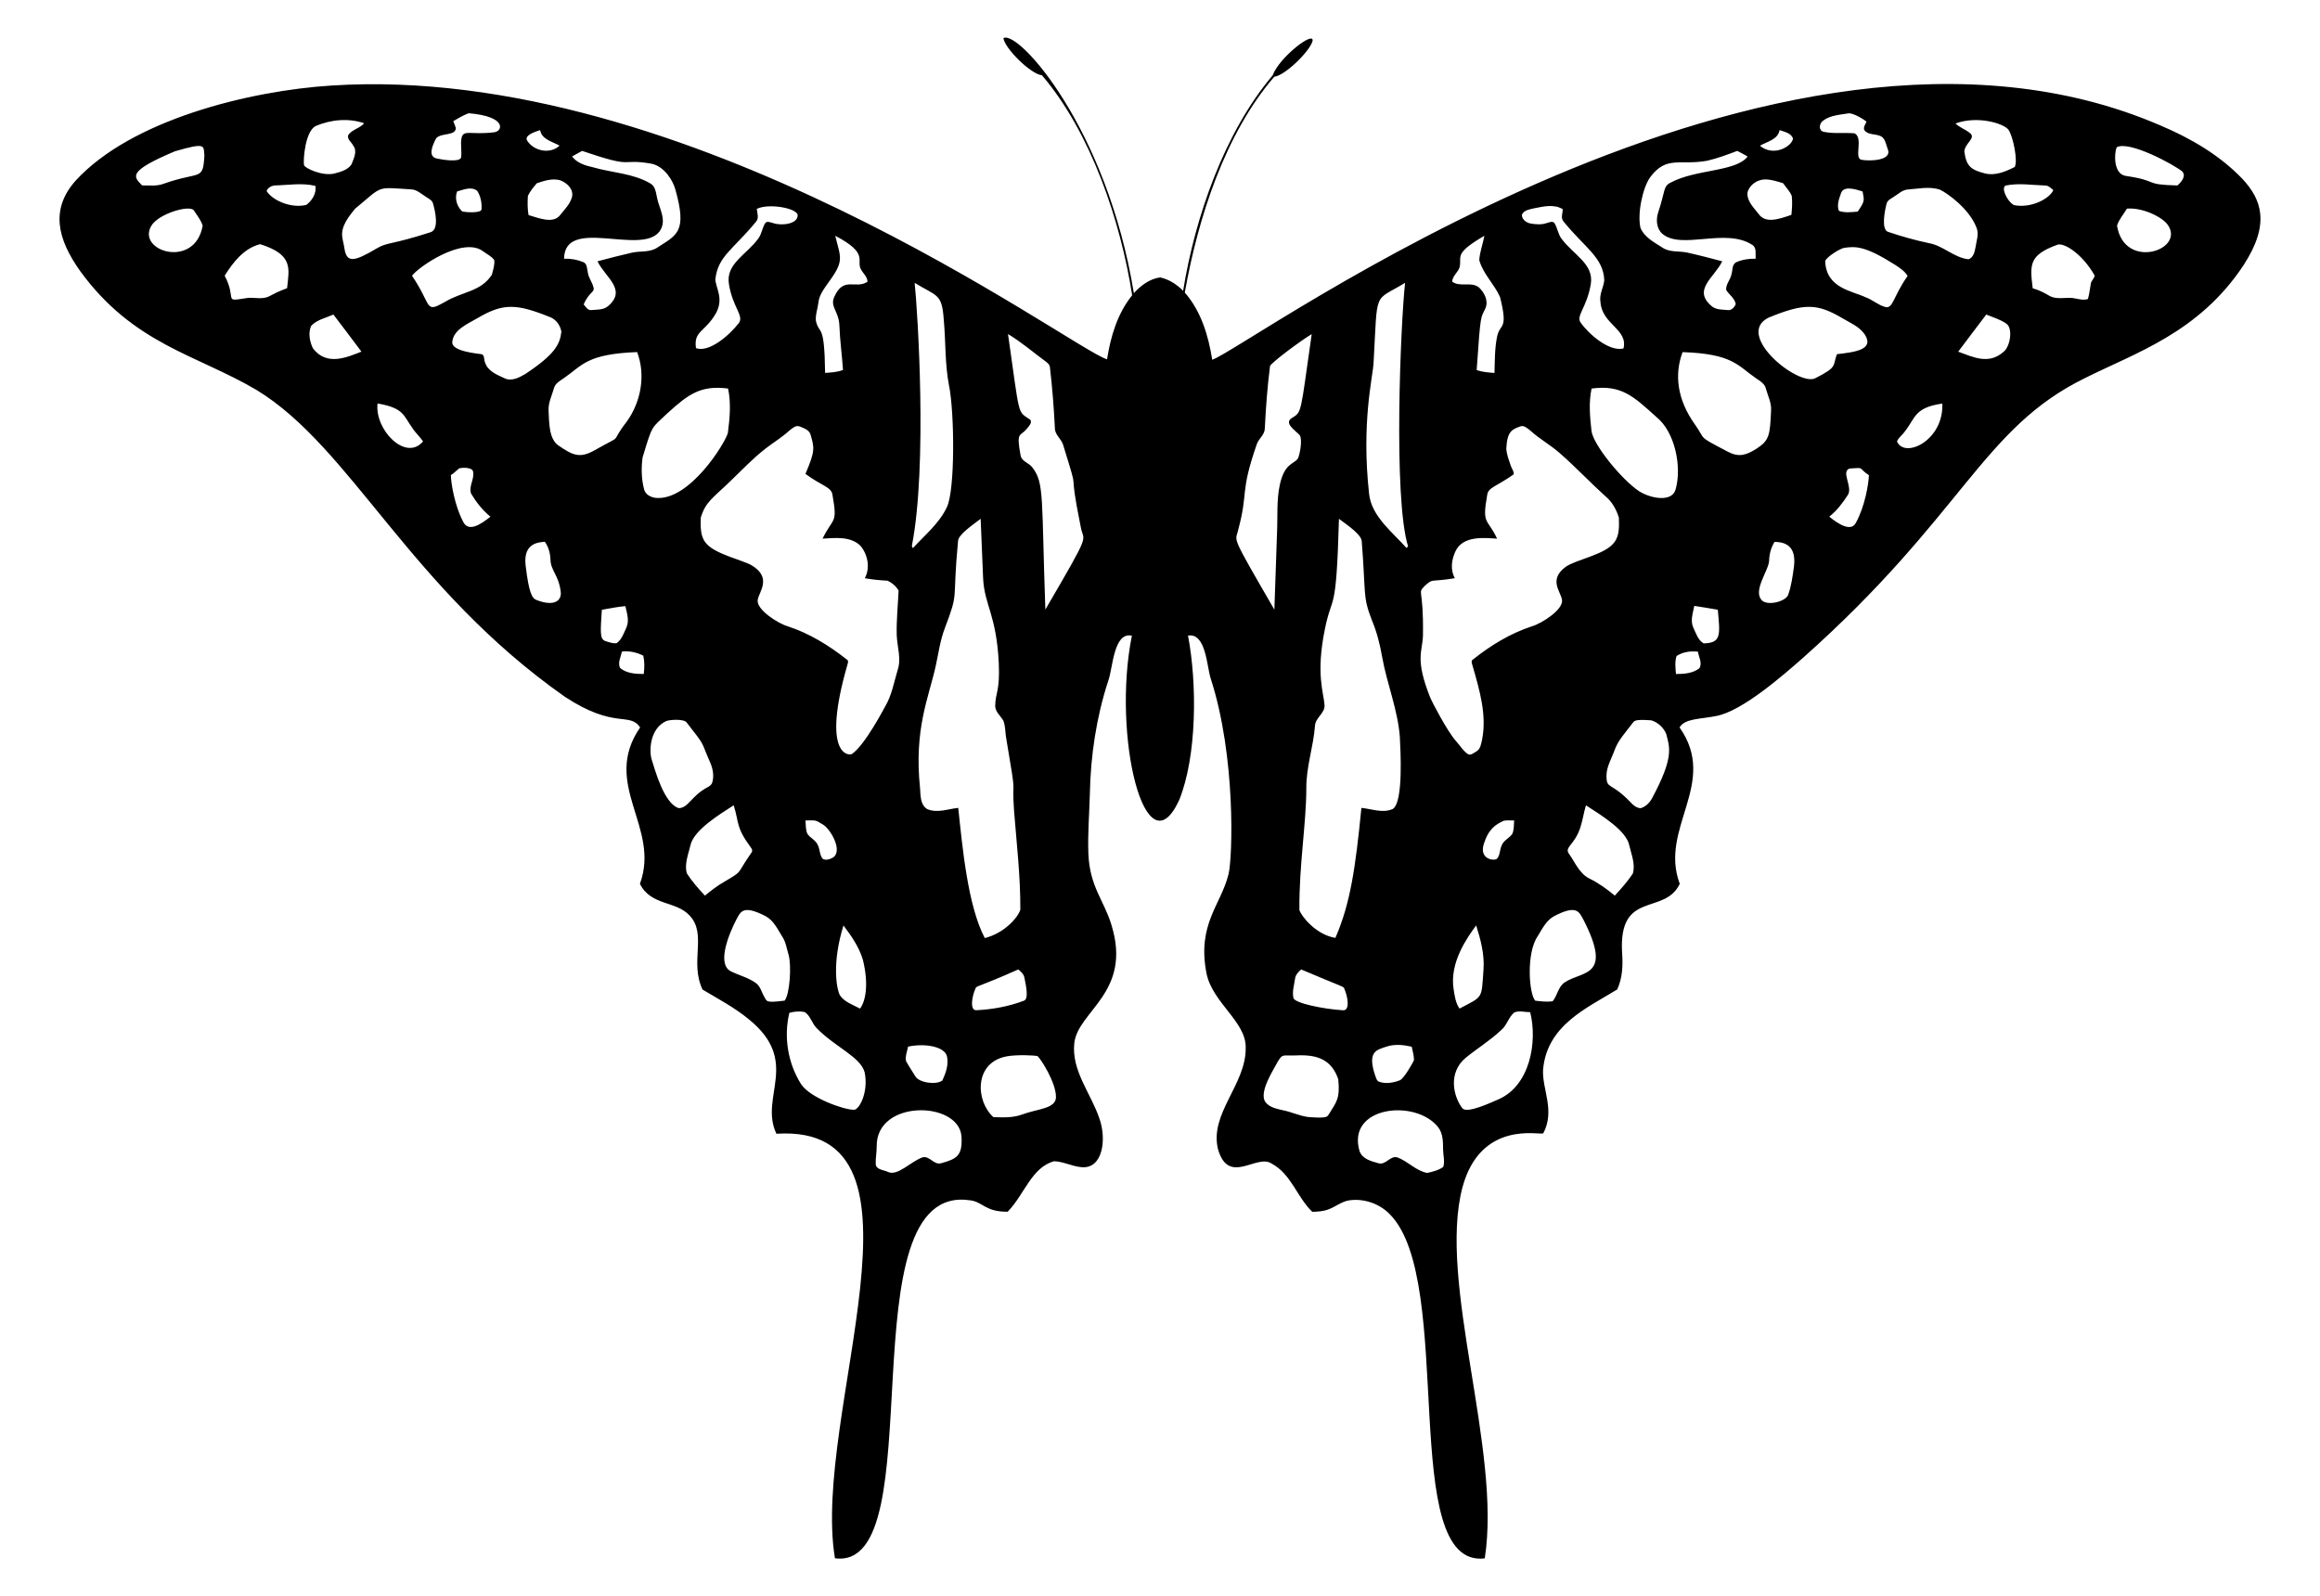 <?xml version="1.0" encoding="utf-8"?>

<!DOCTYPE svg PUBLIC "-//W3C//DTD SVG 1.1//EN" "http://www.w3.org/Graphics/SVG/1.1/DTD/svg11.dtd">
<svg version="1.1" id="Layer_1" xmlns="http://www.w3.org/2000/svg" xmlns:xlink="http://www.w3.org/1999/xlink" x="0px" y="0px"
	 viewBox="0 0 2440.159 1679.09" enable-background="new 0 0 2440.159 1679.09" xml:space="preserve">
<path d="M2358.796,188.394c-24.036-25.164-54.704-43.018-86.551-56.459c-405.893-175.409-960.366,234.709-997.237,246.463
	c-4-25.252-11.698-51.081-28.85-70.653c13.832-78.233,42.317-167.026,94.124-227.041c11.292-1.242,37.257-26.613,40.235-37.477
	c2.21-11.57-34.892,16.821-41.928,36.01c-51.073,60.453-81.711,149.533-94.174,226.653c-6.658-6.695-14.845-12.099-24.174-14.093
	c-10.984,1.455-20.375,8.551-27.659,16.576c-28.519-174.695-122.096-277.577-137.218-268.242
	c1.651,11.063,28.753,37.878,40.586,39.044c51.656,60.641,82.708,153.436,94.839,231.405
	c-15.472,19.108-22.682,43.457-26.405,67.393C1126.341,366.488,724.934,65.821,348.799,89.97
	c-86.939,5.474-210.659,36.207-269.182,99.979c-27.057,30.337-19.048,61.729,4.652,95.115
	c56.129,77.237,122.805,88.027,185.678,125.219c99.481,60.626,160.736,207.867,324.263,322.708
	c52.521,34.497,67.767,15.54,79.078,32.16c-41.303,60.229,21.797,104.735-0.213,164.526c11.511,23.298,37.892,17.656,52.259,33.377
	c18.606,19.563-0.215,48.727,13.591,77.85c16.337,9.805,33.364,18.719,48.159,30.844c55.978,44.984,10.985,81.905,29.565,120.843
	c177.926-11.396,36.369,295.403,61.55,446.56c105.863,13.94,8.831-397.181,142.597-376.497
	c13.342,1.938,15.583,12.175,39.107,11.961c17.783-18.371,24.896-46.355,48.673-53.124c9.993,0.301,19.058,5.467,28.976,6.257
	c22.567,2.134,26.565-29.735,18.757-51.306c-8.941-26.505-29.403-50.014-26.38-79.003c3.452-33.84,61.114-53.297,39.119-124.404
	c-7.764-25.908-22.904-40.184-24.286-74.978c-0.79-20.901,0.978-41.765,1.53-62.641c0.777-40.536,6.846-81.047,19.472-119.627
	c4.706-12.811,5.521-51.508,24.75-47.093c-21.141,105.238,14.249,249.775,49.714,172.977
	c18.795-46.203,18.987-122.897,9.316-173.077c18.987-3.365,19.756,32.747,23.885,45.15c26.589,82.035,23.022,188.494,18.745,205.764
	c-7.895,32.315-33.145,52.365-23.258,103.967c6.102,31.453,42.204,51.233,41.301,78.978c0.424,38.388-38.482,69.163-29.063,106.55
	c11.194,38.548,40.691,4.339,56.246,14.908c20.588,10.82,26.782,35.345,42.831,50.792c5.692-0.125,11.535-0.476,16.927-2.52
	c7.723-2.771,14.218-8.626,22.569-9.642c15.297-1.981,31.358,3.661,42.09,14.745c69.937,70.376,7.792,373.001,99.854,361.965
	c17.898-114.188-49.834-290.852-23.434-390.401c19.117-70.686,80.908-54.664,84.934-56.647c12.84-24.1-1.387-46.399-0.163-67.23
	c4.241-46.651,46.043-64.543,78-84.181c5.542-12.049,6.094-25.578,5.116-38.592c-3.976-66.411,44.75-38.746,60.647-72.521
	c-22.107-58.769,41.219-105.726-0.213-164.501c5.66-9.656,22.282-8.625,38.756-12.049c27.457-5.251,70.283-42.915,90.651-60.773
	c169.511-150.696,188.545-241.622,297.08-294.673c52.527-26.433,119.853-47.57,166.871-118.987
	C2388.162,235.174,2378.448,209.724,2358.796,188.394z M962.029,297.527c23.575,14.483,28.693,10.852,30.618,38.806
	c2.157,22.983,1.078,46.266,5.504,69.023c5.875,28.947,6.468,110.18-2.219,128.103c-8.05,17.24-23.258,29.365-35.797,43.169
	c-0.263-0.577-0.79-1.73-1.053-2.32C975.592,490.035,965.184,327.401,962.029,297.527z M955.121,1100.936
	c18.338-3.891,38.461,0.193,40.887,10.143c1.956,8.677-1.179,17.704-4.877,25.49c-6.185,4.909-24.617,2.457-28.487-4.539
	c-3.172-5.304-6.683-10.394-9.667-15.798C951.886,1111.092,954.155,1105.951,955.121,1100.936z M860.733,318.716
	c0.715-8.564,6.394-15.397,11.059-22.218c16.694-22.605,12.18-25.677,6.695-48.485c36.403,19.028,21.355,26.003,27.246,35.633
	c2.269,4.213,6.67,7.573,6.695,12.739c-12.617,8.266-25.243-6.262-35.007,16.061c-4.605,10.396,4.803,14.668,5.454,30.017
	c0.552,15.61,2.746,31.107,3.799,46.692c-5.981,2.407-12.501,2.608-18.832,3.122c-0.651-53.654-5.895-39.249-9.629-54.466
	C857.385,331.317,860.006,325.086,860.733,318.716z M752.654,330.139c9.305-16.027-0.179-27.592-0.213-36.436
	c2.628-24.286,18.796-31.276,42.63-60.359c3.548-3.849,1.342-9.128,0.89-13.629c12.564-6.128,41.421-0.886,43.031,6.257
	c0.591,10.014-17.557,11.857-26.681,8.426c-2.382-0.539-5.429-2.069-7.372,0.201c-3.285,4.978-3.661,11.347-7.272,16.174
	c-11.932,16.779-34.639,26.598-30.969,48.134c3.91,24.763,16.735,33.843,9.955,41.439c-9.142,11.878-30.611,30.9-44.623,25.879
	C729.412,347.909,741.191,349.663,752.654,330.139z M612.251,158.729c57.396,19.585,38.316,7.566,72.609,13.403
	c14.065,2.691,23.051,18.044,25.578,27.496c12.347,44.217,1.739,47.307-18.782,60.61c-8.075,5.667-18.381,3.486-27.459,5.642
	c-11.974,2.783-23.885,5.755-35.746,8.99c8.151,16.975,31.121,29.638,11.422,46.868c-4.765,4.401-11.698,3.862-17.691,4.413
	c-4,0.627-6.119-3.448-8.3-6.006c5.945-13.365,11.811-12.613,10.369-17.679c-1.317-5.68-5.417-10.357-6.068-16.249
	c-0.878-3.661-0.502-8.701-4.627-10.482c-6.407-2.646-13.353-3.862-20.287-3.548c0.56-44.704,80.651-3.19,100.268-28.549
	c8.722-11.85-0.631-24.636-2.583-36.235c-1.091-5.116-1.718-11.334-6.695-14.281c-18.419-10.933-40.473-11.284-60.61-17.165
	c-8.125-1.805-16.738-4.413-21.979-11.385C605.205,162.628,608.741,160.71,612.251,158.729z M601.556,207.503
	c-2.031,7.247-7.636,12.676-12.174,18.444c-7.208,9.881-22.323,3.571-33.452,0.301c-1.204-6.645-1.141-13.491-0.702-20.199
	c2.294-4.928,5.893-9.14,9.366-13.266c7.711-2.583,16.124-5.391,24.274-3.247C596.127,192.018,603.788,199.089,601.556,207.503z
	 M568.117,136.862c1.668,9.98,12.977,12.049,20.412,16.337c-9.755,9.241-26.869,5.83-33.916-5.04
	C550.836,142.646,561.959,138.786,568.117,136.862z M458.746,145.451c5.381-6.064,20.634-2.232,20.688-10.858
	c-0.74-2.445-1.843-4.752-2.683-7.159c5.203-3.11,10.482-6.194,16.174-8.326c41.18,3.454,35.715,19.401,26.581,20.061
	c-24.184,2.944-31.556-3.03-33.953,5.454c-1.617,6.984,0.489,14.193-0.627,21.215c-1.87,5.101-19.599,2.165-25.039,0.991
	C450.088,165.044,454.054,154.286,458.746,145.451z M506.479,219.953c0.208,4.546-15.989,3.376-20.224,2.583
	c-5.68-5.354-8.313-13.667-5.479-21.152c6.733-1.806,15.046-5.68,21.227-0.539C505.526,206.437,506.943,213.383,506.479,219.953z
	 M331.835,132.637c16.049-6.846,34.493-8.689,51.193-2.984c-4.614,5.442-12.751,6.482-16.776,12.463
	c-1.417,4.476,3.573,7.385,5.266,11.046c4.627,6.031,0.501,13.566-1.768,19.66c-3.812,5.956-11.322,7.899-17.767,9.629
	c-12.891,3.333-31.913-5.811-32.248-8.902C318.777,166.941,321.229,138.323,331.835,132.637z M158.87,238.021
	c7.147-13.268,41.538-23.213,45.188-16.463c3.235,5.141,7.36,9.943,9.103,15.873C205.066,283.153,144.102,264.505,158.87,238.021z
	 M172.061,193.309c-7.222,2.771-15.071,1.605-22.606,1.718c-8.771-9.243-16.486-14.291,34.38-35.847
	c33.767-9.889,29.998-5.68,31.145,4.238C213.467,190.972,210.824,179.543,172.061,193.309z M301.956,303.156
	c-18.179,6.71-17.326,9.211-24.374,10.169c-6.357,1.078-12.814-0.915-19.146,0.376c-24.042,3.804-8.982,1.598-22.117-23.71
	c8.839-14.156,20.324-28.913,37.301-33.151C308.631,267.91,304.134,282.183,301.956,303.156z M322.18,215.527
	c-15.99,3.945-35.637-4.679-41.74-14.582c0.978-3.21,4.689-5.341,7.949-5.843c14.444-0.313,29.089-3.009,43.37,0.439
	C333.101,203.29,328.224,211.063,322.18,215.527z M329.014,366.161c-3.335-7.147-5.09-16.124-1.668-23.509
	c6.181-6.432,15.434-8.25,23.334-11.761c9.855,12.964,19.748,25.917,29.465,39.006C366.515,375.076,343.683,386.143,329.014,366.161
	z M362.353,261.856c-1.51-12.965-8.866-18.56,11.184-42.354c29.912-24.631,21.243-22.572,58.792-20.312
	c6.181,0.175,10.758,4.802,15.723,7.874c2.595,1.906,6.156,3.235,7.26,6.545c2.643,9.001,6.664,27.558-2.232,30.593
	c-40.932,13.321-46.099,10.534-56.798,17.065C372.224,275.616,364.825,276.497,362.353,261.856z M397.109,424.426
	c27.969,4.721,27.308,13.045,36.348,25.365c3.273,5.291,8.037,9.391,11.523,14.519C426.741,485.938,393.853,451.963,397.109,424.426
	z M433.369,290.079c6.456-9.154,53.817-41.865,74.853-25.653c3.95,2.946,8.764,5.065,11.66,9.228
	c0.552,5.153-1.266,10.306-2.508,15.272c-11.65,18.19-31.513,17.721-49.426,28.7C446.199,329.848,454.874,321.783,433.369,290.079z
	 M486.844,548.19c-8.496-16.284-12.424-39.18-12.626-48.422c3.172-1.918,5.692-4.639,8.526-6.971
	c1.894-0.88,13.126-1.82,14.77,2.884c1.906,7.987-4.815,15.71-1.994,23.584c5.429,9.09,12.099,17.528,20.312,24.261
	C505.399,551.811,492.271,560.522,486.844,548.19z M530.69,397.895c-8.012-3.724-17.829-7.485-20.575-16.826
	c-1.342-2.671-0.226-6.758-3.109-8.401c-6.863-1.035-31.277-3.21-31.345-12.4c0.756-13.314,15.868-19.359,26.857-25.791
	c26.695-15.667,40.534-15.193,75.881-0.965c6.445,2.382,10.996,8.802,12.049,15.422c-1.529,13.197-6.637,23.733-37.903,44.435
	C546.15,397.13,538.075,401.506,530.69,397.895z M564.569,631.243c-5.049-1.695-8.235-7.41-11.748-36.612
	c-2.874-25.127,16.21-24.054,20.199-24.788c3.924,5.417,5.717,12.049,5.943,18.682c0.274,11.89,8.464,15.9,10.77,33.677
	C591.053,631.594,583.343,638.467,564.569,631.243z M587.551,468.748c-10.495-7.067-9.899-24.719-10.57-37.088
	c-0.389-8.075,3.448-15.447,5.592-23.045c1.229-5.354,6.445-8.012,10.582-10.896c19.528-13.456,23.722-25.302,76.959-27.383
	c9.266,24.274,4.062,52.447-10.971,73.248c-19.706,25.514-0.382,11.262-33.652,30.004
	C609.946,482.439,602.546,479.021,587.551,468.748z M648.587,676.556c-4.037,0.577-8.112-1.078-11.936-2.269
	c-5.853-2.044-5.167-9.618-3.636-32.863c8.225-1.279,16.513-3.247,24.75-3.824c1.617,7.272,4.351,15.234,1.103,22.456
	C656.16,665.899,654.054,672.657,648.587,676.556z M677.086,708.967c-8.564,0.013-18.118-0.589-24.926-6.357
	c-2.658-5.555,0.878-11.648,1.918-17.215c7.811-0.991,15.547,0.802,22.531,4.3C678.064,696.016,677.889,702.573,677.086,708.967z
	 M677.412,514.55c-2.821-10.796-3.022-22.268-1.567-33.276c10.78-35.665,8.9-29.968,25.979-46.429
	c22.71-20.683,35.416-29.721,63.97-26.142c3.247,15.384,1.768,31.258-0.226,46.692c-2.941,11.008-40.372,71.416-75.605,68.358
	C684.609,523.239,678.666,520.205,677.412,514.55z M685.499,799.167c-2.775-8.634-2.494-32.346,15.046-40.611
	c3.554-1.593,19.155-2.658,21.804,1.58c20.643,26.591,13.668,17.177,24.713,42.153c2.733,6.382,4.125,13.729,2.157,20.55
	c-0.74,2.921-3.498,4.426-5.943,5.768c-16.26,8.934-19.347,21.306-29.352,21.478C698.223,845.241,688.814,809.349,685.499,799.167z
	 M722.312,918.543c-2.533-9.805,1.555-19.647,3.812-29.101c3.351-16.313,30.849-32.833,45.551-42.354
	c6.008,18.923,1.859,22.513,18.394,44.874c1.229,1.492,1.567,3.636,0.125,5.153c-16.486,23.679-7.86,18.19-28.249,30.33
	c-7.36,4.112-14.005,9.353-20.537,14.657C734.561,934.68,727.728,927.069,722.312,918.543z M803.91,1048.639
	c-2.959-5.003-4.125-11.422-9.216-14.82c-8.012-5.692-17.767-7.924-26.418-12.325c-14.623-8.167-1.248-39.931,6.583-54.942
	c4.171-7.343,6.528-15.106,30.142-2.959c8.539,4.388,12.676,13.516,17.553,21.277c3.975,5.705,4.815,12.776,6.808,19.284
	c3.35,11.24,1.322,41.849-4.112,48.41C804.59,1055.206,806.779,1053.13,803.91,1048.639z M898.273,1167.376
	c-10.673,0.123-46.482-12.623-55.757-27.045c-13.855-21.992-18.393-49.701-12.262-74.953c5.103-1.429,11.008-1.943,16.275-0.727
	c5.993,3.987,7.398,11.761,12.338,16.751c19.619,20.209,46.556,30.359,50.642,46.905
	C913.637,1149.239,903.533,1167.514,898.273,1167.376z M847.204,863.049c10.906,0.039,9.67-1.194,18.72,4.526
	c7.767,4.902,20.613,27.058,10.482,34.33c-3.235,1.805-7.711,3.561-11.172,1.417c-3.348-4.163-2.721-10.043-5.191-14.657
	c-2.232-5.141-8.05-7.197-10.958-11.786C847.317,872.503,847.568,867.663,847.204,863.049z M904.529,1060.914
	c-7.41-4.037-16.375-6.758-21.227-14.131c-3.651-7.474-8.223-34.266,3.849-73.273c8.375,11.008,16.425,22.707,20.437,36.11
	C914.31,1036.912,909.801,1054.399,904.529,1060.914z M896.016,793.149c-2.255,1.779-32.825,3.257-4.526-94.601
	c0.489-1.693,1.066-3.962-0.915-4.865c-18.619-14.695-39.169-27.396-61.826-34.806c-10.123-2.886-33.414-17.502-31.809-27.91
	c1.335-8.449,15.46-23.327-6.507-36.411c-9.753-5.59-39.047-11.781-48.071-23.497c-6.119-7.335-5.404-17.529-5.316-26.456
	c5.121-16.894,12.468-20.384,31.095-38.43c12.15-11.698,23.798-23.998,37.126-34.38c8.25-6.407,17.29-11.773,24.976-18.87
	c3.022-2.332,6.608-5.893,10.758-4.363c4.313,1.743,9.755,3.435,11.435,8.313c4.114,14.089,5.237,17.169-5.266,41.577
	c16.544,12.439,27.414,13.702,28.411,22.08c5.521,31.236,0.918,22.914-10.407,46.053c13.328-0.715,29.139-2.746,39.696,7.372
	c7.849,9.09,10.67,23.459,4.714,34.267c7.849,1.417,15.773,2.194,23.735,2.583c4.827,2.081,9.115,5.805,11.823,10.332
	c-0.69,15.66-2.395,31.346-1.969,47.068c0.489,12.137,4.99,24.612,0.978,36.599c-3.912,12.789-6.081,26.355-12.99,38.003
	C930.266,744.308,910.095,783.426,896.016,793.149z M989.676,1223.635c-7.347,2.006-11.723-7.749-18.97-6.357
	c-12.615,4.124-26.741,20.614-37.013,15.359c-4.388-2.131-12.751-2.131-12.613-8.651c-0.226-6.257,1.154-12.438,1.028-18.682
	c-0.091-48.948,86.333-47.345,89.172-9.893C1012.464,1215.209,1006.908,1219.069,989.676,1223.635z M1007.869,849.821
	c-10.808,1.078-22.017,5.793-32.637,1.266c-7.41-4.539-6.971-14.331-7.523-21.929c-6.528-62.241,9.081-95.244,16.463-128.567
	c2.946-13.378,4.689-27.107,9.642-39.959c15.194-40.056,7.538-25.178,13.83-91.278c0.212-7.027,14.374-16.357,23.797-23.635
	c0.815,20.914,1.693,41.815,2.595,62.716c1.367,28.057,14.029,38.35,16.463,89.046c1.372,29.821-3.56,30.717-3.761,45.175
	c0.176,6.332,5.717,10.344,8.589,15.472c2.169,5.454,1.868,11.46,2.783,17.177c12.34,72.446,5.644,37.592,8.476,77.812
	c2.733,34.568,6.783,69.123,6.583,103.841c-2.463,8.052-16.648,24.632-37.401,29.791
	C1017.703,952.374,1012.149,889.734,1007.869,849.821z M1025.974,1039.913c1.226-3.348,0.886-0.504,45.062-20.161
	c2.784,2.294,5.717,4.89,6.42,8.626c2.006,9.776,4.639,22.624-0.652,24.324c-15.873,6.006-32.762,9.09-49.689,9.93
	C1019.463,1063.241,1022.557,1047.164,1025.974,1039.913z M1075.362,1172.228c-9.755,3.711-20.324,3.235-30.556,2.859
	c-19.167-17.358-20.15-57.847,14.306-63.957c10.094-1.858,29.375-1.14,32.248-0.151c3.045,2.533,19.235,27.31,19.309,42.818
	C1110.748,1166.374,1091.422,1166.259,1075.362,1172.228z M1099.498,641.173c-4.161-117.522-0.954-133.133-13.566-149.33
	c-3.435-4.915-10.996-6.131-12.425-12.475c-5.003-26.684-0.241-19.629,6.633-28.549c2.044-2.47,5.404-5.68,3.711-9.14
	c-14.262-10.063-10.67-0.107-23.647-90.288c14.356,8.564,26.945,19.622,40.411,29.427c1.718,1.392,3.523,3.147,3.699,5.504
	c2.458,21.353,4.188,42.78,5.216,64.258c0.088,6.896,6.683,11.009,8.614,17.215c19.557,63.307,3.543,12.473,18.657,86.89
	C1139.774,571.069,1149.038,556.313,1099.498,641.173z M2112.408,136.386c4.837,6.438,10.268,33.172,6.633,39.27
	c-9.554,4.877-20.525,9.479-31.421,6.733c-14.33-3.718-19.401-7.255-21.541-22.807c0.288-9.097,13.222-14.449,5.467-19.936
	c-4.639-3.686-10.494-5.567-14.77-9.767C2080.211,121.327,2107.615,129.974,2112.408,136.386z M2005.771,199.403
	c11.473-0.727,23.471-3.648,34.693,0.138c7.818,3.666,31.089,20.247,38.53,40.235c2.633,6.62-0.238,13.554-1.128,20.212
	c-0.903,4.802-2.132,10.845-7.323,12.739c-15.334-1.592-26.669-14.369-41.765-16.964c-14.444-3.097-28.7-7.059-42.68-11.798
	c-7.715-1.992-3.832-22.069-1.78-29.791c0.915-3.787,4.927-5.241,7.786-7.322C1996.505,204.167,2000.454,200.205,2005.771,199.403z
	 M1917.477,126.982c7.397-5.705,17.24-6.169,26.129-7.661c4.736-1.296,17.15,6.492,19.56,8.576
	c-1.028,2.871-3.724,5.843-2.232,9.015c3.674,5.065,10.82,3.786,16.062,5.893c5.88,1.755,6.444,8.777,8.388,13.654
	c5.547,12.767-18.972,13.189-27.584,11.61c-8.119-1.853,2.375-22.764-7.097-27.81c-10.883-0.991-22.067,0.689-32.825-1.655
	C1912.286,136.963,1913.527,129.728,1917.477,126.982z M1953.925,222.586c-6.507,0.577-13.516,1.492-19.735-0.727
	c-2.457-5.617-0.025-12.488,1.994-18.093c2.464-9.071,15.72-4.568,22.882-2.382C1960.907,211.168,1961.51,211.448,1953.925,222.586z
	 M1871.762,136.875c5.078,1.843,12.4,3.034,14.093,9.002c-1.289,8.287-20.466,19.402-34.756,7.423
	C1858.572,148.899,1869.957,146.943,1871.762,136.875z M1857.231,188.733c6.256,0.176,12.262,2.194,18.218,3.975
	c3.022,4.489,7.147,8.35,9.14,13.466c0.715,6.57,0.251,13.253-0.401,19.823c-14.341,5.007-27.634,9.177-34.681-1.204
	c-5.103-6.62-12.526-13.466-11.447-22.594C1840.279,194.062,1848.93,188.482,1857.231,188.733z M1735.773,186.275
	c16.997-22.89,31.235-12.012,59.882-17.202c10.796-2.52,21.24-6.42,31.609-10.344c3.686,1.831,7.285,3.862,10.908,5.868
	c-12.112,16.184-54.394,13.28-80.558,27.283c-8.53,3.727-6.021,9.319-13.479,31.371c-2.558,7.535-1.994,17.027,4.263,22.632
	c20.301,17.411,66.684-6.805,94.814,11.823c4.752,3.172,2.959,9.667,3.36,14.469c-7.122-0.251-14.331,0.915-20.826,3.837
	c-4.263,2.746-3.235,8.501-4.652,12.739c-1.116,5.692-6.106,10.331-5.504,16.337c3.235,5.028,8.965,8.551,10.081,14.883
	c-1.48,3.272-4.627,6.909-8.626,6.181c-5.429-0.564-11.548-0.176-16.124-3.624c-21.498-17.499,2.014-30.208,10.52-47.67
	c-12.363-3.26-24.725-6.495-37.201-9.266c-8.727-1.743-18.594,0.088-26.218-5.467c-8.463-5.441-18.481-10.57-22.544-20.349
	C1721.863,224.89,1727.832,197.036,1735.773,186.275z M1612.874,219.251c10.005-1.918,21.628-5.015,30.856,0.865
	c-0.1,4.263-2.483,9.203,0.84,12.927c22.501,27.885,41.796,37.49,42.806,61.863c-0.915,7.698-5.492,14.87-4.012,22.857
	c1.651,23.696,29.237,28.445,24.199,48.799c-15.115,3.659-36.624-15.161-45.112-27.333c-5.041-7.098,6.616-15.673,10.758-40.461
	c3.412-21.182-18.437-30.887-30.756-47.582c-3.862-5.015-4.25-11.698-7.723-16.876c-2.295-1.956-5.266-0.313-7.736,0.276
	c-5.554,2.006-11.648,1.505-17.34,0.476c-4.401-0.878-9.065-4.238-8.902-9.165C1602.668,221.157,1608.486,220.367,1612.874,219.251z
	 M1535.313,280.575c2.3-11.201-6.434-13.647,25.954-32.574c-1.555,8.589-4.852,16.939-5.391,25.641
	c4,14.57,15.836,25.227,21.867,38.831c8.859,35.638-0.009,26.917-3.109,41.552c-2.583,12.588-2.345,25.515-2.746,38.304
	c-6.319-0.527-12.701-0.965-18.732-3.034c4.248-62.574,4.261-53.786,9.341-65.286c3.147-7.924-1.317-16.4-7.071-21.791
	c-8.162-6.269-19.572,0.1-27.948-5.855C1527.439,290.004,1533.971,286.468,1535.313,280.575z M1487.216,1115.167
	c-0.671,1.806-10.48,19.577-14.908,21.177c-6.821,2.658-14.695,4.037-21.741,1.542c-2.721-0.915-3.084-4.125-4.113-6.369
	c-8.627-25.603,1.432-27.058,11.761-30.543c8.626-2.909,17.905-1.943,26.619,0.05
	C1485.774,1105.701,1487.254,1110.34,1487.216,1115.167z M1444.712,381.62c4.459-78.416-0.645-63.503,33.138-84.094
	c-4.626,42.191-12.608,226.159,3.147,277.182c-0.414,0.426-1.241,1.279-1.655,1.705c-13.984-15.982-36.8-33.06-39.32-56.823
	C1431.695,444.123,1443.896,397.05,1444.712,381.62z M1302.366,557.155c10.871-40.213,1.459-38.12,19.585-90.062
	c2.107-5.88,8.376-9.905,8.376-16.575c1.078-21.854,2.683-43.708,5.467-65.412c1.735-4.125,32.895-27.118,43.846-33.665
	c-12.085,84.015-9.993,81.659-20.926,88.306c-8.535,5.352,3.349,12.693,8.476,18.218c3.045,5.605-0.539,21.811-2.169,24.5
	c-4.651,6.133-13.743,4.696-18.832,27.032c-3.711,16.864-2.207,34.242-3.047,51.369c-1.016,26.794-1.73,53.613-2.771,80.407
	C1293.094,559.605,1299.509,570.687,1302.366,557.155z M1398.195,1171.3c-2.458,3.055-0.23,5.452-22.28,3.686
	c-9.09-1.204-17.441-5.291-26.38-7.072c-6.507-1.542-13.854-2.871-18.331-8.3c-7.951-10.308,8.822-35.049,12.689-42.793
	c5.511-8.979,4.837-5.97,20.086-6.645c22.307-1.045,36.638,4.947,43.583,24.989C1409.656,1155.819,1405.39,1159.428,1398.195,1171.3
	z M1412.15,1062.67c-19.856-1.22-50.231-7.376-51.708-12.789c-1.53-6.758,0.715-13.591,1.668-20.262
	c0.451-4.175,3.473-7.235,6.457-9.855c46.499,19.801,44.485,17.52,45.451,20.487
	C1417.471,1047.913,1420.43,1063.699,1412.15,1062.67z M1404.552,986.563c-20.302-3.306-35.629-22.471-37.853-29.277
	c-0.439-46.9,7.25-91.008,7.285-128.027c-0.226-22.331,7.448-43.683,9.103-65.813c0.389-8.651,10.733-13.065,10.031-22.005
	c-0.96-13.077-9.192-32.479,0.276-79.129c7.857-39.486,12.047-12.408,14.908-116.568c10.213,7.574,23.701,16.719,23.973,23.785
	c4.533,57.66,0.847,57.272,10.683,82.965c5.291,12.425,8.501,25.578,10.833,38.868c5.053,28.173,16.362,55.068,18.544,83.78
	c0.645,13.582,3.939,68.033-7.247,75.718c-10.682,4.953-22.218-0.038-33.176-1.016
	C1425.695,912.868,1420.321,950.355,1404.552,986.563z M1518.022,1227.497c-4.915,3.486-11.171,5.128-17.014,6.319
	c-11.823-2.332-20.124-12.174-31.145-16.325c-7.699-2.357-12.325,8.564-20.086,6.081c-7.535-2.031-16.851-4.426-19.798-12.626
	c-14.033-47.526,59.376-55.393,82.84-24.989c4.94,6.57,4.978,15.209,5.015,23.07
	C1517.859,1215.146,1519.878,1221.503,1518.022,1227.497z M1504.419,734.106c-16.365-41.043-8.379-48.06-7.761-65.474
	c0.828-52.43-6.461-43.368,2.057-52.51c9.452-8.27,4.437-3.397,31.533-7.937c-4.99-8.513-3.548-19.221,0.389-27.847
	c7.742-17.399,31.094-14.525,43.996-13.704c-10.162-21.913-16.123-14.031-10.394-46.015c1.03-8.072,9.739-8.777,27.872-21.678
	c0.426-3.16-2.044-5.793-2.934-8.676c-2.044-6.031-4.514-12.074-4.852-18.494c0.947-18.704,6.503-20.141,14.757-23.271
	c3.937-1.392,7.347,2.031,10.256,4.2c9.692,8.952,21.44,15.271,31.295,24.036c16.626,14.494,31.709,30.643,48.084,45.426
	c6.946,5.642,11.397,13.905,14.005,22.343c0.188,8.789,0.878,18.745-4.902,26.092c-9.394,12.886-40.071,17.931-51.031,25.653
	c-18.262,13.539-5.336,25.645-3.849,34.743c1.519,10.44-21.73,24.993-31.634,27.822c-22.619,7.372-43.194,19.961-61.738,34.681
	c-3.197,1.642-0.915,5.429-0.376,7.974c7.059,24.6,14.695,50.441,9.742,76.195c-1.091,4.614-1.58,10.344-6.244,12.877
	c-2.746,1.417-6.018,4.815-9.14,2.42c-4.902-3.486-7.949-8.827-11.936-13.19C1521.943,769.029,1505.535,737.005,1504.419,734.106z
	 M1592.575,863.049c-0.439,4.677,0.038,9.667-1.931,14.068c-3.109,4.564-9.027,6.695-11.121,12.062
	c-2.295,4.564-1.542,10.532-5.241,14.344c-4.272,2.33-18.198-0.362-13.767-15.347c5.134-16.48,12.763-21.02,21.202-24.876
	C1585.277,862.698,1588.951,863.099,1592.575,863.049z M1552.615,973.435c4.764,14.933,8.864,30.48,7.723,46.304
	c-2.231,31.404,0.047,27.893-25.214,41.175c-4.163-5.843-5.053-13.165-6.181-20.049
	C1524.25,1012.554,1543.386,986.004,1552.615,973.435z M1576.087,1156.38c-7.28,3.092-32.427,15.148-37.865,9.579
	c-9.707-12.628-15.436-37.508,3.385-53.275c12.187-9.893,25.678-18.155,37.125-28.951c6.282-5.04,7.824-13.817,14.081-18.795
	c5.241-2.081,11.134-0.213,16.638-0.201C1617.355,1096.544,1608.972,1142.159,1576.087,1156.38z M1646.012,1033.192
	c-7.109,4.501-7.849,13.842-12.94,20.061c-6.106,0.815-12.275,0.088-18.331-0.639c-6.573-7.063-9.725-50.102,2.708-67.995
	c4.689-7.636,8.864-16.4,17.089-20.864c24.284-12.776,26.454-4.138,30.806,3.498
	C1696.702,1028.394,1664.381,1020.986,1646.012,1033.192z M1717.367,918.957c-5.529,8.288-12.175,15.836-18.958,23.133
	c-8.187-6.833-16.889-13.14-26.481-17.854c-10.745-5.191-15.171-17.002-21.716-26.18c-5.095-6.915,5.829-9.034,11.911-27.396
	c2.52-7.711,3.611-15.798,5.968-23.559c17.631,11.376,42.635,26.871,45.601,42.266
	C1715.9,898.984,1720.326,909.039,1717.367,918.957z M1737.529,839.816c-2.52,4.727-6.758,8.877-11.987,10.331
	c-4.451-0.313-7.974-3.272-10.771-6.47c-20.513-21.409-24.833-13.077-25.101-27.045c-0.176-9.868,5.279-18.431,8.476-27.434
	c3.799-10.67,11.761-18.908,18.394-27.835c2.572-2.978,1.468-4.99,20.274-3.661c6.896,2.094,12.902,7.56,15.648,14.231
	C1756.21,786.116,1760.875,796.589,1737.529,839.816z M1724.301,516.92c-18.634-12.281-48.232-48.794-50.341-63.33
	c-1.655-14.883-3.135-30.079,0.05-44.874c31.401-4.246,44.167,8.224,68.333,30.067c19.198,15.377,26.832,52.021,20.111,75.793
	C1759.014,528.367,1737.104,524.779,1724.301,516.92z M1787.293,703.049c-6.946,5.254-16.099,5.993-24.525,5.943
	c-0.539-6.257-1.341-12.864,0.614-18.932c6.457-4.301,14.77-5.479,22.469-4.564C1786.691,691.163,1790.854,697.633,1787.293,703.049
	z M1791.894,676.769c-5.993-3.435-8.012-10.607-10.82-16.462c-3.486-7.398-0.452-15.472,0.965-22.983
	c8.25,1.216,16.488,2.658,24.725,4.062C1809.302,668.234,1810.436,676.302,1791.894,676.769z M1817.334,475.168
	c-32.994-17.384-22.572-11.654-34.292-28.186c-19.212-26.73-22.065-53.02-13.341-76.596c53.222,1.806,58.045,14.414,77.499,27.697
	c4.113,2.733,9.002,5.58,10.181,10.808c2.056,7.498,5.918,14.782,5.429,22.757c-1.18,26.272-1.7,31.568-15.547,40.486
	C1836.59,478.807,1828.845,481.277,1817.334,475.168z M1886.871,596.011c-1.404,10.081-2.696,20.324-6.194,29.941
	c-2.819,7.123-23.143,11.988-28.198,4.752c-8.493-10.279,8.028-31.032,8.288-41.125c0.226-6.934,1.994-13.779,5.768-19.66
	C1870.667,570.495,1890.325,569.05,1886.871,596.011z M1860.052,334.176c38.271-15.814,51.739-14.783,77.937,0.665
	c8.326,4.953,18.03,8.865,23.559,17.265c9.885,15.92-10.764,18.261-29.465,20.462c-4.854,12.238,1.526,13.087-23.083,25.44
	C1890.681,406.234,1824.136,352.101,1860.052,334.176z M1951.768,550.322c-5.3,9.577-19.336,0.119-27.759-6.846
	c8.012-6.257,14.143-14.507,19.635-22.957c5.242-8.474-7.774-24.719,1.856-27.709c16.609-1.014,7.95-1.169,20.199,7.059
	C1965.336,509.22,1961.559,532.832,1951.768,550.322z M1982.374,322.779c-7.26-2.144-13.002-7.523-20.099-10.068
	c-14.529-6.852-41.567-9.6-42.542-38.028c1.241-4.326,15.664-13.418,20.287-14.03c11.953-1.582,21.547-2.15,53.601,18.143
	c4.764,3.16,9.767,6.432,12.776,11.447C1990.63,312.896,1991.135,325.647,1982.374,322.779z M1995.238,464.372
	c1.668-4.226,5.805-6.846,8.288-10.595c10.908-13.446,9.625-25.196,39.383-29.239
	C2044.624,463.185,2003.363,482.959,1995.238,464.372z M2107.543,369.885c-15.799,14.259-32.55,5.563-47.921,0.05
	c9.755-13.09,19.697-26.017,29.502-39.069c7.072,2.934,14.62,5.078,20.989,9.491
	C2117.457,345.063,2114.375,364.429,2107.543,369.885z M2118.2,215.74c-7.416-4.293-13.66-18.268-8.764-20.55
	c14.08-2.934,28.399-0.389,42.567-0.013c3.122,0.426,5.341,2.909,7.686,4.777C2155.872,208.837,2136.549,219.42,2118.2,215.74z
	 M2199.147,298.091c-1.003,5.492-1.517,11.071-3.097,16.45c-4.313,1.379-8.739,0.326-13.015-0.539
	c-8.99-2.219-18.82,1.931-27.321-2.759c-5.617-3.322-11.41-6.294-17.729-7.987c-2.983-24.701-4.16-34.743,25.44-45.614
	c6.388-3.228,26.197,8.44,39.746,32.211C2202.783,292.925,2199.786,295.032,2199.147,298.091z M2226.681,237.268
	c2.157-6.608,6.934-11.874,10.407-17.804c16.323-1.395,37.281,8.683,43.144,17.315
	C2298.349,263.333,2234.097,284.542,2226.681,237.268z M2290.224,195.09c-36.975-0.917-18.157-4.662-54.265-10.043
	c-13.251-1.885-12.302-23.616-9.692-30.092c12.679-7.379,59.53,17.632,69.098,25.49
	C2299.678,185.573,2294.073,191.642,2290.224,195.09z"/>
</svg>
